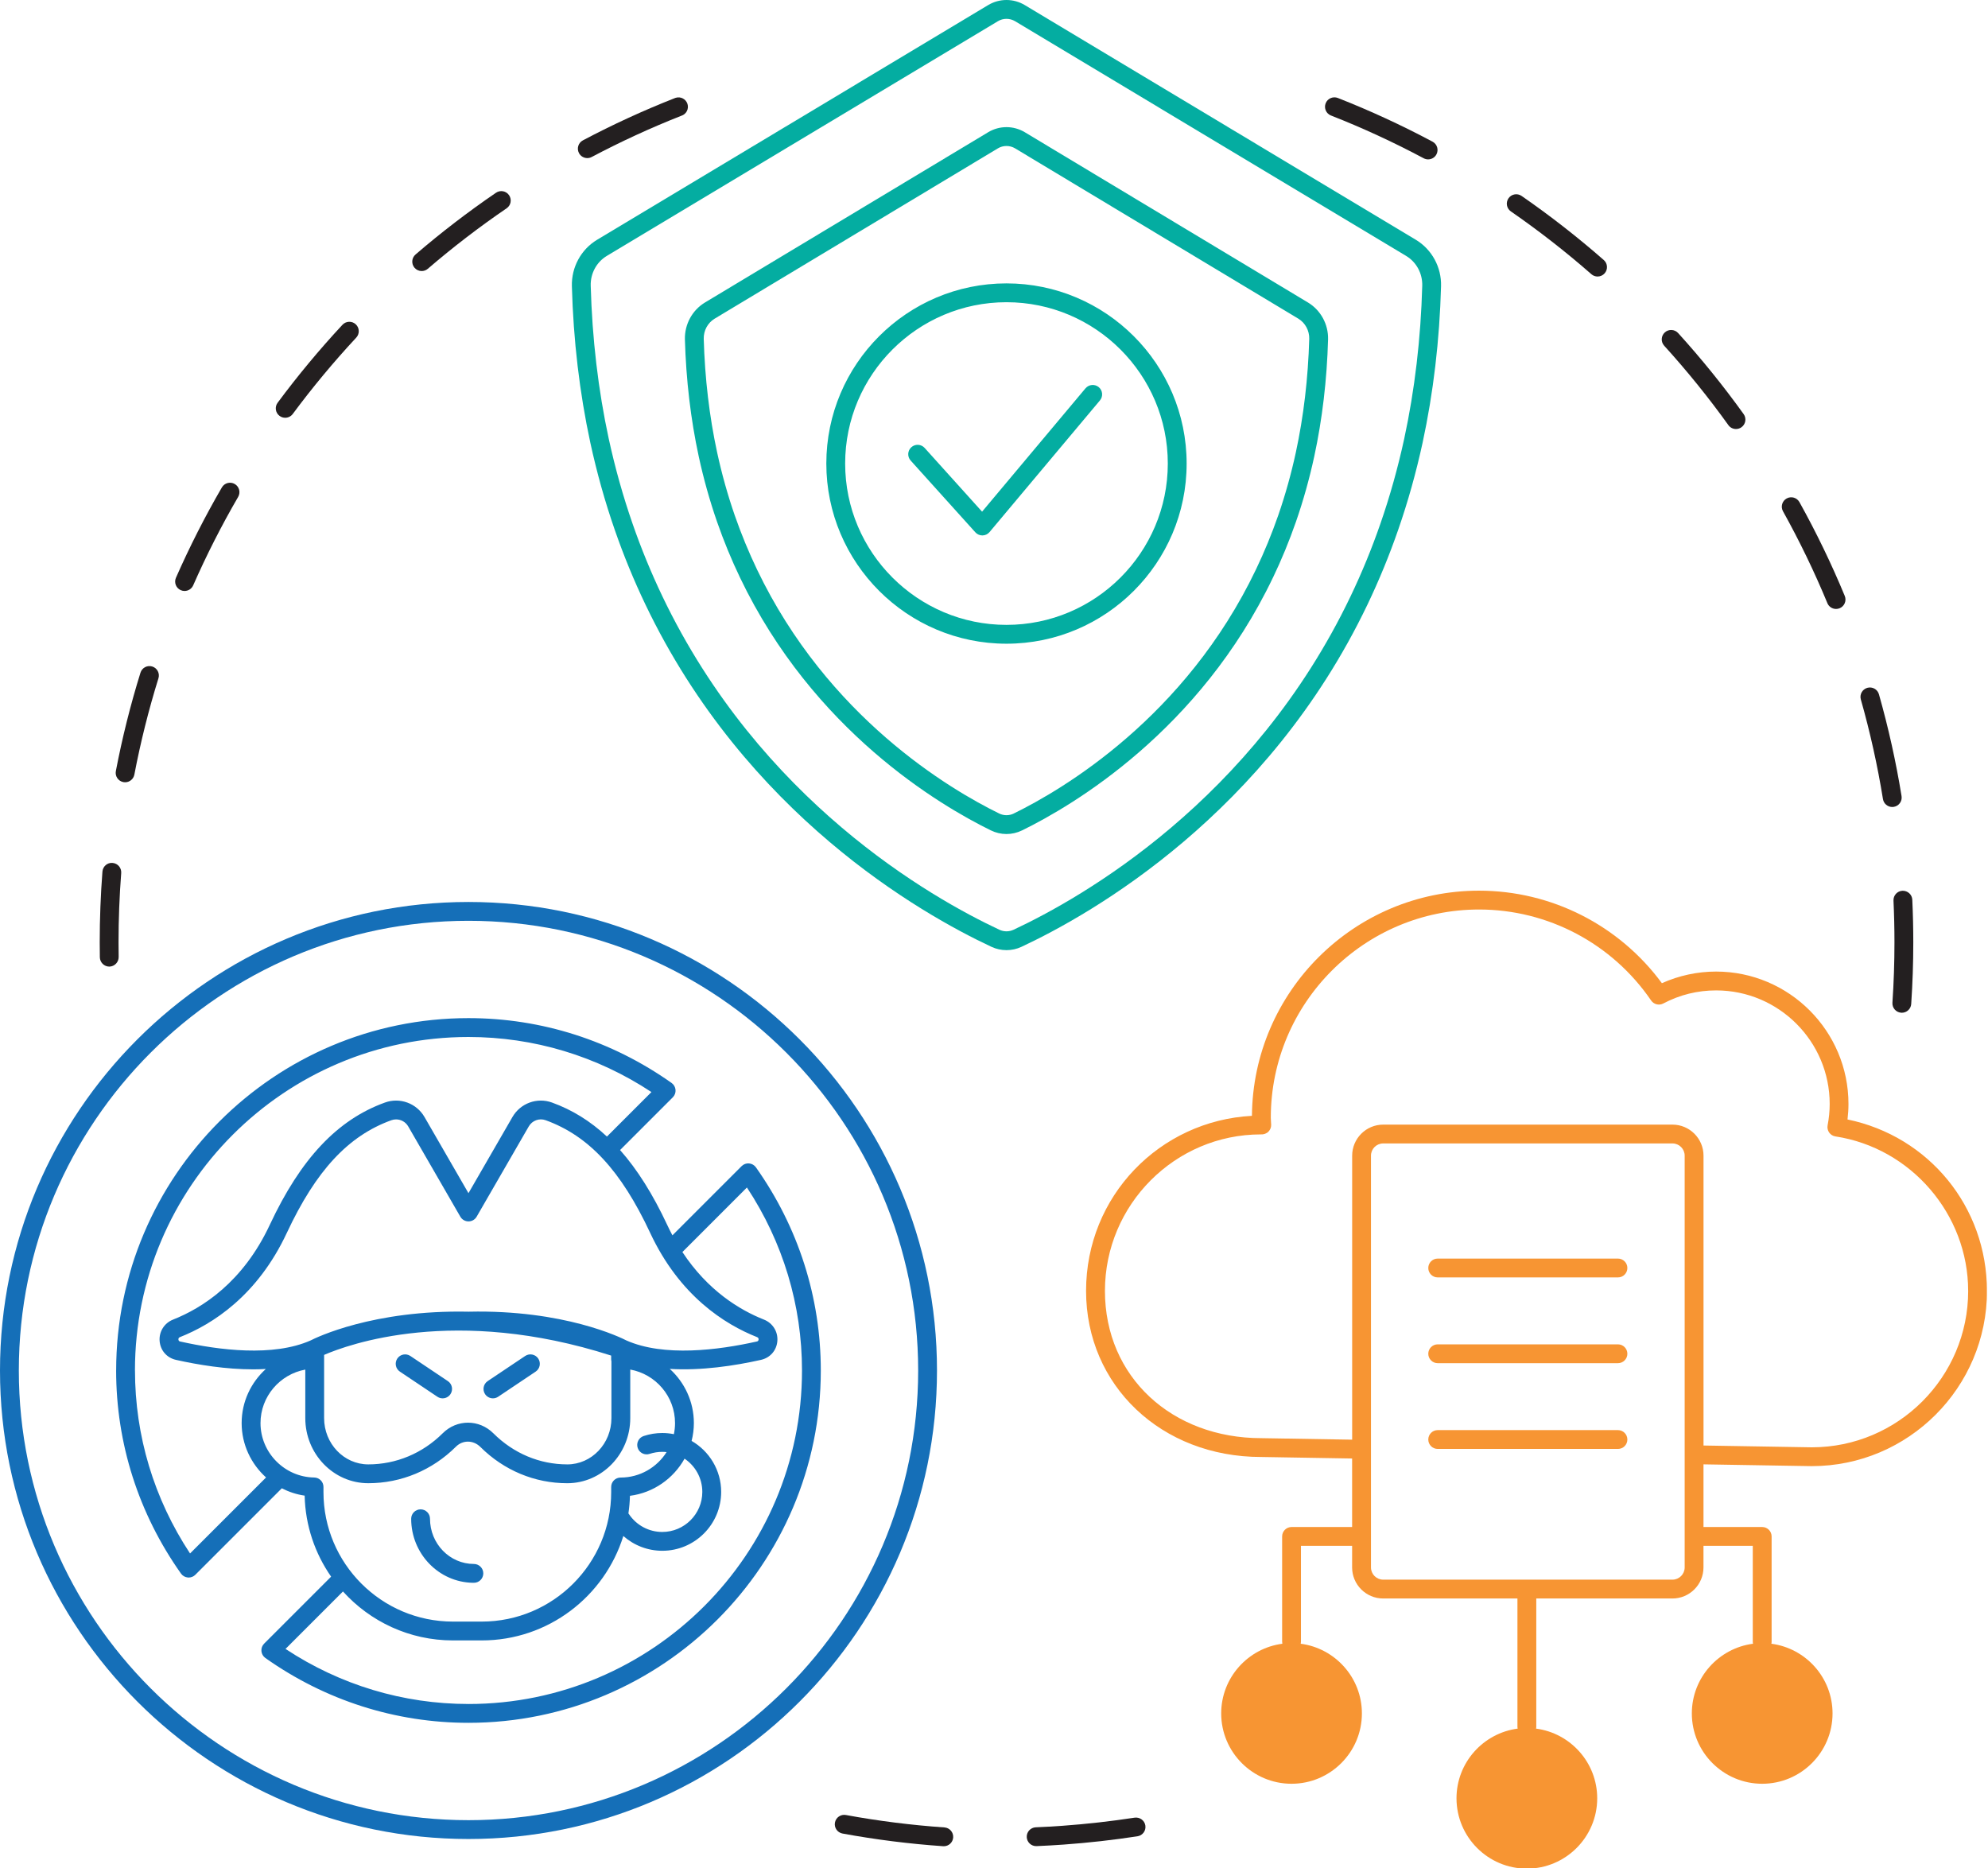 <svg width="1609" height="1512" viewBox="0 0 1609 1512" fill="none" xmlns="http://www.w3.org/2000/svg">
<g clip-path="url(#clip0_591_30)">
<path d="M1539.77 720.917C1543.99 720.787 1547.54 723.977 1547.73 728.177C1548.26 739.587 1548.53 751.188 1548.53 762.648C1548.53 779.358 1547.96 796.138 1546.85 812.538C1546.58 816.558 1543.23 819.638 1539.26 819.638C1539.09 819.638 1538.91 819.637 1538.74 819.617C1534.54 819.337 1531.37 815.697 1531.65 811.497C1532.74 795.437 1533.29 779.008 1533.29 762.638C1533.29 751.418 1533.03 740.057 1532.51 728.877C1532.32 724.677 1535.56 721.107 1539.77 720.917Z" fill="#231F20"/>
<path d="M1478.99 488.128C1480.2 491.068 1483.04 492.838 1486.03 492.838C1487 492.838 1487.99 492.658 1488.94 492.258C1492.83 490.648 1494.68 486.198 1493.07 482.308C1482.37 456.438 1470.03 430.898 1456.39 406.378C1454.34 402.708 1449.71 401.368 1446.03 403.428C1442.35 405.468 1441.03 410.108 1443.08 413.788C1456.43 437.788 1468.52 462.798 1479 488.128H1478.99Z" fill="#231F20"/>
<path d="M1523.99 646.718C1524.6 650.458 1527.83 653.118 1531.5 653.118C1531.9 653.118 1532.32 653.088 1532.73 653.018C1536.88 652.348 1539.71 648.438 1539.03 644.278C1534.54 616.578 1528.38 588.867 1520.74 561.927C1519.59 557.877 1515.37 555.537 1511.33 556.677C1507.28 557.827 1504.93 562.038 1506.08 566.088C1513.57 592.478 1519.6 619.607 1523.99 646.727V646.718Z" fill="#231F20"/>
<path d="M1077.24 93.477C1102.81 103.527 1128.05 115.167 1152.27 128.097C1153.41 128.707 1154.64 128.997 1155.85 128.997C1158.57 128.997 1161.21 127.537 1162.58 124.967C1164.56 121.257 1163.16 116.637 1159.44 114.657C1134.7 101.457 1108.92 89.557 1082.81 79.297C1078.89 77.777 1074.47 79.687 1072.93 83.607C1071.39 87.527 1073.32 91.947 1077.23 93.487L1077.24 93.477Z" fill="#231F20"/>
<path d="M1222.83 171.097C1245.4 186.707 1267.33 203.807 1287.99 221.907C1289.44 223.177 1291.23 223.797 1293.01 223.797C1295.13 223.797 1297.24 222.918 1298.74 221.198C1301.51 218.038 1301.2 213.218 1298.03 210.448C1276.93 191.968 1254.55 174.507 1231.5 158.568C1228.04 156.178 1223.29 157.038 1220.9 160.498C1218.51 163.958 1219.37 168.707 1222.83 171.097Z" fill="#231F20"/>
<path d="M1398.84 344.038C1400.33 346.108 1402.66 347.208 1405.04 347.208C1406.58 347.208 1408.13 346.738 1409.48 345.778C1412.9 343.318 1413.68 338.558 1411.23 335.138C1394.89 312.378 1377.05 290.308 1358.2 269.548C1355.37 266.438 1350.55 266.208 1347.44 269.028C1344.32 271.858 1344.09 276.668 1346.92 279.788C1365.38 300.128 1382.85 321.738 1398.85 344.028L1398.84 344.038Z" fill="#231F20"/>
<path d="M99.82 632.977C100.3 633.067 100.78 633.107 101.26 633.107C104.84 633.107 108.04 630.567 108.74 626.917C113.75 600.677 120.31 574.458 128.24 548.958C129.49 544.938 127.25 540.667 123.23 539.417C119.21 538.167 114.94 540.417 113.69 544.437C105.59 570.467 98.89 597.267 93.77 624.057C92.98 628.187 95.69 632.178 99.82 632.968V632.977Z" fill="#231F20"/>
<path d="M475.32 127.947C476.52 127.947 477.74 127.667 478.88 127.067C502.46 114.577 526.99 103.317 551.36 93.728L551.51 93.677C555.51 92.377 557.7 88.078 556.4 84.078C555.1 80.078 550.8 77.888 546.8 79.188C546.65 79.237 546.36 79.338 546.22 79.388C520.9 89.338 495.84 100.847 471.76 113.597C468.04 115.567 466.62 120.177 468.59 123.897C469.96 126.477 472.6 127.947 475.33 127.947H475.32Z" fill="#231F20"/>
<path d="M88.57 782.297C92.78 782.167 96.1 778.678 96.04 774.468C95.98 770.538 95.94 766.588 95.94 762.638C95.94 743.958 96.67 725.088 98.1 706.568C98.42 702.368 95.28 698.708 91.09 698.388C86.9 697.988 83.23 701.198 82.91 705.398C81.45 724.308 80.71 743.568 80.71 762.638C80.71 766.678 80.75 770.718 80.81 774.718C80.88 778.918 84.3 782.297 88.51 782.297H88.58H88.57Z" fill="#231F20"/>
<path d="M146.32 477.648C147.32 478.088 148.36 478.287 149.38 478.287C152.31 478.287 155.1 476.588 156.36 473.738C167.09 449.328 179.34 425.227 192.76 402.137C194.87 398.497 193.64 393.837 190 391.717C186.36 389.597 181.7 390.837 179.58 394.477C165.87 418.067 153.37 442.677 142.4 467.607C140.71 471.457 142.46 475.958 146.31 477.648H146.32Z" fill="#231F20"/>
<path d="M341.3 219.368C343.06 219.368 344.83 218.758 346.26 217.528C366.51 200.108 387.97 183.648 410.03 168.588C413.51 166.218 414.4 161.478 412.03 157.998C409.66 154.518 404.92 153.628 401.44 155.998C378.91 171.368 357 188.178 336.32 205.968C333.13 208.718 332.77 213.528 335.51 216.718C337.02 218.468 339.15 219.368 341.29 219.368H341.3Z" fill="#231F20"/>
<path d="M226.29 336.608C227.65 337.618 229.24 338.108 230.82 338.108C233.15 338.108 235.45 337.037 236.95 335.027C252.84 313.587 270.13 292.798 288.33 273.238C291.2 270.158 291.02 265.337 287.94 262.467C284.86 259.607 280.04 259.778 277.17 262.858C258.58 282.838 240.93 304.058 224.7 325.948C222.19 329.328 222.9 334.108 226.28 336.608H226.29Z" fill="#231F20"/>
<path d="M764.38 1478.98C737.72 1477.13 710.89 1473.76 684.64 1468.93C680.51 1468.16 676.53 1470.91 675.77 1475.05C675.01 1479.19 677.75 1483.16 681.89 1483.92C708.7 1488.85 736.11 1492.3 763.34 1494.18C763.52 1494.19 763.7 1494.2 763.87 1494.2C767.84 1494.2 771.19 1491.12 771.46 1487.11C771.75 1482.91 768.58 1479.27 764.38 1478.98Z" fill="#231F20"/>
<path d="M918.307 1471.08C899.017 1474.04 879.337 1476.25 859.797 1477.66C852.607 1478.18 845.447 1478.58 838.297 1478.88C834.097 1479.06 830.827 1482.61 831.007 1486.81C831.177 1490.91 834.557 1494.11 838.617 1494.11C838.727 1494.11 838.837 1494.11 838.937 1494.11C846.237 1493.8 853.557 1493.39 860.897 1492.86C880.847 1491.43 900.947 1489.17 920.637 1486.14C924.797 1485.5 927.647 1481.61 927.007 1477.45C926.367 1473.29 922.477 1470.5 918.317 1471.08H918.307Z" fill="#231F20"/>
<path d="M826.8 766.258C822.92 768.078 818.76 768.977 814.6 768.977C810.44 768.977 806.27 768.068 802.39 766.258C745.24 739.508 603.56 658.968 522.37 489.238C513.01 469.678 504.65 449.327 497.53 428.747C489.7 406.247 483.07 382.588 477.81 358.418C469.07 317.938 464.04 275.268 462.86 231.598C462.44 216.318 470.22 201.958 483.14 194.128L799.76 4.117C808.91 -1.373 820.28 -1.373 829.42 4.117L1146.01 194.108C1158.97 201.958 1166.74 216.318 1166.32 231.598C1165.14 275.268 1160.11 317.938 1151.37 358.398C1146.11 382.578 1139.47 406.248 1131.64 428.758C1124.52 449.318 1116.16 469.678 1106.8 489.238C1025.62 658.968 883.93 739.518 826.78 766.258H826.8ZM820.34 752.458C876 726.398 1014.01 647.947 1093.07 482.658C1102.19 463.618 1110.33 443.798 1117.26 423.768C1124.89 401.818 1131.36 378.748 1136.49 355.178C1145.02 315.638 1149.94 273.917 1151.1 231.188C1151.37 221.377 1146.41 212.168 1138.15 207.168L821.59 17.188C819.43 15.898 817.02 15.248 814.6 15.248C812.18 15.248 809.76 15.887 807.61 17.188L491.02 207.177C482.79 212.167 477.83 221.367 478.1 231.177C479.26 273.917 484.17 315.638 492.71 355.188C497.84 378.737 504.31 401.817 511.94 423.747C518.88 443.797 527.02 463.608 536.13 482.658C615.19 647.947 753.2 726.398 808.86 752.458C812.51 754.168 816.69 754.168 820.34 752.458ZM1030.27 467.458C970.98 591.398 868.55 651.818 827.27 672.038C823.24 674.008 818.92 674.997 814.6 674.997C810.28 674.997 805.96 674.018 801.94 672.038C760.65 651.818 658.23 591.388 598.93 467.448C592.01 453.038 585.74 437.798 580.29 422.138C574.37 405.058 569.41 387.327 565.53 369.438C559.03 339.347 555.26 307.437 554.33 274.587C554.07 262.507 560.21 251.168 570.36 244.948L799.75 107.027C808.91 101.517 820.29 101.527 829.46 107.027L1058.8 244.927C1058.8 244.927 1058.83 244.947 1058.85 244.957C1069 251.177 1075.15 262.517 1074.89 274.557C1073.96 307.457 1070.19 339.368 1063.69 369.448C1059.82 387.328 1054.86 405.058 1048.94 422.138C1043.48 437.808 1037.21 453.047 1030.29 467.467L1030.27 467.458ZM820.56 658.357C860.41 638.827 959.29 580.507 1016.53 460.867C1023.21 446.957 1029.26 432.248 1034.53 417.128C1040.24 400.638 1045.04 383.497 1048.78 366.217C1055.09 337.047 1058.74 306.078 1059.64 274.168C1059.78 267.588 1056.44 261.358 1050.9 257.958L821.6 120.088C819.44 118.798 817.02 118.147 814.6 118.147C812.18 118.147 809.76 118.797 807.6 120.097L578.27 257.988C572.78 261.348 569.42 267.577 569.57 274.217C570.47 306.087 574.13 337.058 580.43 366.228C584.18 383.518 588.97 400.658 594.69 417.148C599.95 432.258 606.01 446.967 612.68 460.867C669.92 580.517 768.8 638.837 808.65 658.367C812.44 660.227 816.78 660.227 820.57 658.367L820.56 658.357ZM814.6 520.968C734.2 520.968 668.79 455.558 668.79 375.158C668.79 294.757 734.2 229.348 814.6 229.348C895 229.348 960.41 294.757 960.41 375.158C960.41 455.558 895 520.968 814.6 520.968ZM814.6 505.728C886.6 505.728 945.17 447.147 945.17 375.158C945.17 303.168 886.59 244.587 814.6 244.587C742.61 244.587 684.03 303.168 684.03 375.158C684.03 447.147 742.61 505.728 814.6 505.728ZM878.56 314.268L794.85 414.108L748.36 362.518C745.54 359.388 740.72 359.138 737.6 361.958C734.47 364.778 734.22 369.587 737.04 372.717L789.4 430.818C790.85 432.428 792.9 433.337 795.06 433.337H795.2C797.41 433.297 799.48 432.307 800.9 430.617L890.24 324.068C892.94 320.848 892.52 316.037 889.3 313.337C886.08 310.647 881.27 311.057 878.57 314.277L878.56 314.268Z" fill="#04ADA1"/>
<path d="M758.36 1109.17C758.36 1318.25 588.26 1488.35 379.18 1488.35C170.1 1488.35 0 1318.25 0 1109.17C0 900.088 170.1 729.987 379.18 729.987C588.26 729.987 758.36 900.088 758.36 1109.17ZM379.18 1473.11C579.86 1473.11 743.12 1309.84 743.12 1109.17C743.12 908.498 579.86 745.227 379.18 745.227C178.5 745.227 15.24 908.488 15.24 1109.17C15.24 1309.85 178.5 1473.11 379.18 1473.11ZM94.01 1109.15C94.01 951.908 221.93 823.987 379.17 823.987C438.2 823.987 495.04 842.138 543.56 876.468C545.39 877.768 546.56 879.807 546.75 882.047C546.94 884.287 546.13 886.488 544.54 888.078L501.86 930.758C515.83 946.538 528.41 966.548 540.01 991.338C541.38 994.258 542.79 997.068 544.23 999.788L600.23 943.788C601.82 942.198 604.02 941.368 606.26 941.588C608.5 941.778 610.54 942.938 611.83 944.778C646.17 993.288 664.32 1050.13 664.32 1109.17C664.32 1266.4 536.4 1394.32 379.16 1394.32C320.13 1394.32 263.29 1376.17 214.77 1341.84C212.94 1340.54 211.77 1338.5 211.58 1336.26C211.39 1334.02 212.2 1331.82 213.78 1330.23L267.99 1276.02C254.97 1257.32 247.13 1234.76 246.57 1210.44C240 1209.5 233.79 1207.43 228.09 1204.51L158.09 1274.51C156.66 1275.94 154.72 1276.74 152.7 1276.74C152.49 1276.74 152.27 1276.74 152.05 1276.71C149.81 1276.52 147.77 1275.36 146.48 1273.52C112.14 1225.01 93.99 1168.17 93.99 1109.13L94.01 1109.15ZM109.25 1109.15C109.25 1162.01 124.63 1213.02 153.82 1257.26L215.34 1195.74C203.25 1184.85 195.58 1169.15 195.58 1151.76C195.58 1134.37 203.17 1118.83 215.15 1107.95C211.79 1108.13 208.41 1108.25 205.02 1108.25C183.01 1108.25 160.73 1104.67 142.45 1100.58C134.99 1098.91 129.79 1092.92 129.19 1085.32C128.6 1077.76 132.95 1070.8 140.03 1068C163.79 1058.6 196.65 1037.69 218.32 991.357C243.41 937.727 273.02 906.248 311.53 892.318C323.65 887.928 337.13 892.867 343.59 904.057L379.16 965.667L414.74 904.047C421.19 892.867 434.67 887.928 446.78 892.318C463.09 898.218 477.79 907.308 491.23 919.848L527.25 883.828C483.01 854.638 432 839.258 379.14 839.258C230.31 839.258 109.22 960.338 109.22 1109.18L109.25 1109.15ZM379.18 1379.09C528.01 1379.09 649.1 1258.01 649.1 1109.18C649.1 1056.32 633.72 1005.31 604.53 961.068L552.3 1013.31C572.9 1044.58 598.71 1060.23 618.32 1067.99C625.4 1070.79 629.76 1077.75 629.16 1085.31C628.56 1092.91 623.36 1098.9 615.9 1100.57C594.5 1105.36 567.62 1109.43 542.1 1107.89C554.05 1118.75 561.59 1134.38 561.59 1151.75C561.59 1156.73 560.92 1161.54 559.76 1166.17C574.03 1174.41 583.68 1189.8 583.68 1207.43C583.68 1233.71 562.3 1255.08 536.03 1255.08C524.25 1255.08 513.11 1250.73 504.5 1243.12C489.33 1292.01 443.7 1327.63 389.89 1327.63H366.57C331.3 1327.63 299.56 1312.32 277.58 1288.01L231.08 1334.51C275.32 1363.7 326.34 1379.08 379.19 1379.08L379.18 1379.09ZM261.8 1203.41V1207.62C261.8 1265.39 308.8 1312.39 366.57 1312.39H389.89C447.66 1312.39 494.66 1265.39 494.66 1207.62V1203.44C494.66 1199.23 498.07 1195.82 502.28 1195.82C517.95 1195.82 531.71 1187.57 539.52 1175.2C538.37 1175.08 537.21 1175.01 536.03 1175.01C532.52 1175.01 529.07 1175.57 525.77 1176.66C521.78 1178 517.46 1175.84 516.13 1171.84C514.8 1167.85 516.96 1163.53 520.95 1162.21C525.8 1160.59 530.87 1159.77 536.02 1159.77C539.24 1159.77 542.38 1160.1 545.42 1160.71C546.02 1157.81 546.34 1154.81 546.34 1151.74C546.34 1130.11 530.67 1112.11 510.1 1108.41V1147.73C510.1 1176.77 487.23 1200.41 459.11 1200.41C432.78 1200.41 407.81 1190 388.83 1171.08C383.08 1165.35 374.53 1165.36 369.07 1170.78C349.9 1189.88 324.69 1200.4 298.08 1200.4C269.96 1200.4 247.09 1176.77 247.09 1147.72V1108.45C226.56 1112.18 210.84 1130.24 210.84 1151.74C210.84 1175.69 230.33 1195.44 254.29 1195.78C258.46 1195.84 261.8 1199.23 261.8 1203.4V1203.41ZM554.06 1180.52C545.09 1196.61 528.89 1208.15 509.85 1210.59C509.73 1215.43 509.29 1220.19 508.61 1224.88C508.75 1225.06 508.91 1225.21 509.04 1225.41C515.08 1234.45 525.16 1239.85 536.01 1239.85C553.88 1239.85 568.42 1225.31 568.42 1207.44C568.42 1196.24 562.71 1186.36 554.05 1180.53L554.06 1180.52ZM459.11 1185.17C478.82 1185.17 494.86 1168.37 494.86 1147.73V1101.75C494.73 1101.2 494.65 1100.63 494.65 1100.05V1097.11C368.14 1056.46 281.6 1088.18 262.32 1096.55V1147.72C262.32 1168.36 278.35 1185.16 298.07 1185.16C320.62 1185.16 342.01 1176.22 358.3 1159.98C364.05 1154.26 371.42 1151.4 378.79 1151.4C386.16 1151.4 393.53 1154.26 399.28 1159.98C415.68 1176.33 436.82 1185.16 459.1 1185.16L459.11 1185.17ZM526.22 997.797C502.64 947.377 476.55 919.267 441.62 906.617C436.46 904.737 430.72 906.868 427.96 911.648L385.78 984.698C384.42 987.058 381.9 988.508 379.18 988.508C376.46 988.508 373.94 987.058 372.58 984.698L330.41 911.658C328.32 908.038 324.53 905.958 320.57 905.958C319.29 905.958 317.99 906.178 316.73 906.628C281.81 919.278 255.72 947.397 232.14 997.807C208.35 1048.67 171.98 1071.75 145.65 1082.16C144.74 1082.52 144.32 1083.18 144.4 1084.12C144.5 1085.41 145.44 1085.62 145.8 1085.7C177.23 1092.73 221.04 1098.29 251.39 1084.85C255.61 1082.67 301.86 1059.95 379.36 1061.58C456.48 1059.83 502.75 1082.66 506.97 1084.85C537.32 1098.29 581.13 1092.74 612.57 1085.7C612.92 1085.62 613.87 1085.41 613.97 1084.12C614.04 1083.18 613.62 1082.52 612.71 1082.16C586.39 1071.75 550.01 1048.67 526.22 997.807V997.797ZM383.55 1265.75C363.97 1265.75 348.03 1249.34 348.03 1229.17C348.03 1224.96 344.62 1221.55 340.41 1221.55C336.2 1221.55 332.79 1224.96 332.79 1229.17C332.79 1257.46 355.1 1280.52 382.69 1280.99C382.8 1280.99 382.91 1280.99 383.02 1280.99H383.54C387.75 1280.99 391.16 1277.58 391.16 1273.37C391.16 1269.16 387.75 1265.75 383.54 1265.75H383.55ZM362.48 1117.76L332.13 1097.42C328.63 1095.08 323.9 1096.01 321.56 1099.51C319.22 1103 320.15 1107.74 323.65 1110.08L354 1130.42C355.3 1131.29 356.78 1131.71 358.24 1131.71C360.7 1131.71 363.11 1130.52 364.58 1128.33C366.92 1124.84 365.99 1120.1 362.49 1117.76H362.48ZM398.95 1131.71C400.41 1131.71 401.88 1131.29 403.19 1130.42L433.54 1110.08C437.04 1107.73 437.97 1103 435.63 1099.51C433.29 1096.01 428.55 1095.08 425.06 1097.42L394.71 1117.76C391.21 1120.11 390.28 1124.84 392.62 1128.33C394.09 1130.52 396.5 1131.71 398.96 1131.71H398.95Z" fill="#156FB8"/>
<path d="M1087.05 1386.71C1087.05 1363.72 1068.34 1345.01 1045.35 1345.01C1022.36 1345.01 1003.65 1363.72 1003.65 1386.71C1003.65 1409.7 1022.36 1428.4 1045.35 1428.4C1068.34 1428.4 1087.05 1409.7 1087.05 1386.71Z" fill="#156FB8"/>
<path d="M1277.5 1455.39C1277.5 1432.4 1258.79 1413.69 1235.8 1413.69C1212.81 1413.69 1194.1 1432.4 1194.1 1455.39C1194.1 1478.38 1212.81 1497.08 1235.8 1497.08C1258.79 1497.08 1277.5 1478.38 1277.5 1455.39Z" fill="#156FB8"/>
<path d="M1467.95 1386.71C1467.95 1363.72 1449.24 1345.01 1426.25 1345.01C1403.26 1345.01 1384.55 1363.72 1384.55 1386.71C1384.55 1409.7 1403.26 1428.4 1426.25 1428.4C1449.24 1428.4 1467.95 1409.7 1467.95 1386.71Z" fill="#156FB8"/>
<path d="M1608.18 1044.73C1608.18 1122.95 1544.54 1186.58 1466.32 1186.58H1466.19L1378.73 1185.13V1235.85H1426.25C1430.46 1235.85 1433.87 1239.26 1433.87 1243.47V1328.67C1433.87 1329.24 1433.8 1329.78 1433.68 1330.31C1461.57 1333.97 1483.18 1357.84 1483.18 1386.71C1483.18 1418.1 1457.64 1443.64 1426.24 1443.64C1394.84 1443.64 1369.3 1418.1 1369.3 1386.71C1369.3 1357.84 1390.92 1333.97 1418.81 1330.31C1418.69 1329.78 1418.62 1329.23 1418.62 1328.67V1251.09H1378.72V1268.57C1378.72 1282.43 1367.45 1293.7 1353.59 1293.7H1243.4V1397.36C1243.4 1397.93 1243.33 1398.47 1243.21 1399C1271.1 1402.66 1292.71 1426.53 1292.71 1455.4C1292.71 1486.79 1267.17 1512.33 1235.77 1512.33C1204.37 1512.33 1178.83 1486.79 1178.83 1455.4C1178.83 1426.53 1200.45 1402.66 1228.34 1399C1228.22 1398.47 1228.15 1397.92 1228.15 1397.36V1293.7H1119.47C1105.61 1293.7 1094.34 1282.43 1094.34 1268.57V1251.09H1052.94V1328.69C1052.94 1329.25 1052.87 1329.79 1052.76 1330.31C1080.64 1333.98 1102.26 1357.84 1102.26 1386.71C1102.26 1418.1 1076.72 1443.64 1045.32 1443.64C1013.92 1443.64 988.38 1418.1 988.38 1386.71C988.38 1357.84 1009.99 1333.98 1037.88 1330.31C1037.77 1329.79 1037.7 1329.25 1037.7 1328.69V1243.47C1037.7 1239.26 1041.11 1235.85 1045.32 1235.85H1094.34V1180.4L1020.75 1179.17C940 1179.17 879.02 1121.37 879.02 1044.73C879.02 968.087 938.57 907.038 1013.26 903.068C1014.11 802.438 1096.23 720.838 1197.05 720.838C1255.58 720.838 1310.43 748.708 1345.06 795.718C1358.81 789.548 1373.83 786.307 1388.9 786.307C1447.99 786.307 1496.07 834.387 1496.07 893.477C1496.07 897.587 1495.81 901.778 1495.3 906.008C1561.13 919.588 1608.14 976.757 1608.14 1044.73H1608.18ZM1592.94 1044.73C1592.94 982.807 1546.76 929.067 1485.52 919.727C1483.47 919.417 1481.64 918.288 1480.45 916.598C1479.26 914.908 1478.8 912.808 1479.19 910.778C1480.3 904.918 1480.87 899.107 1480.87 893.487C1480.87 842.797 1439.63 801.557 1388.94 801.557C1373.9 801.557 1359.51 805.118 1346.18 812.148C1342.75 813.948 1338.52 812.898 1336.34 809.708C1304.84 763.618 1252.79 736.088 1197.09 736.088C1104.15 736.088 1028.53 811.708 1028.53 904.648C1028.53 905.628 1028.6 906.577 1028.67 907.547C1028.73 908.447 1028.79 909.348 1028.82 910.258C1028.89 912.318 1028.12 914.327 1026.68 915.807C1025.11 917.427 1022.74 918.278 1020.48 918.098C951.09 918.108 894.29 974.907 894.29 1044.74C894.29 1114.57 948.72 1163.94 1020.91 1163.94L1094.38 1165.16V935.307C1094.38 921.447 1105.65 910.177 1119.51 910.177H1353.62C1367.48 910.177 1378.75 921.457 1378.75 935.307V1169.89L1466.4 1171.35C1536.19 1171.32 1592.96 1114.53 1592.96 1044.73H1592.94ZM1363.5 935.297C1363.5 929.847 1359.06 925.408 1353.61 925.408H1119.5C1114.05 925.408 1109.61 929.847 1109.61 935.297V1268.56C1109.61 1274.01 1114.05 1278.45 1119.5 1278.45H1353.61C1359.06 1278.45 1363.5 1274.02 1363.5 1268.56V935.297ZM1163.61 1033.84H1309.5C1313.71 1033.84 1317.12 1030.43 1317.12 1026.22C1317.12 1022.01 1313.71 1018.6 1309.5 1018.6H1163.61C1159.4 1018.6 1155.99 1022.01 1155.99 1026.22C1155.99 1030.43 1159.4 1033.84 1163.61 1033.84ZM1163.61 1103.25H1309.5C1313.71 1103.25 1317.12 1099.84 1317.12 1095.63C1317.12 1091.42 1313.71 1088.01 1309.5 1088.01H1163.61C1159.4 1088.01 1155.99 1091.42 1155.99 1095.63C1155.99 1099.84 1159.4 1103.25 1163.61 1103.25ZM1163.61 1172.66H1309.5C1313.71 1172.66 1317.12 1169.25 1317.12 1165.04C1317.12 1160.83 1313.71 1157.42 1309.5 1157.42H1163.61C1159.4 1157.42 1155.99 1160.83 1155.99 1165.04C1155.99 1169.25 1159.4 1172.66 1163.61 1172.66Z" fill="#F79533"/>
</g>
<defs>
<clipPath id="clip0_591_30">
<rect width="1608" height="1512" fill="white" transform="translate(0.09)"/>
</clipPath>
</defs>
</svg>
